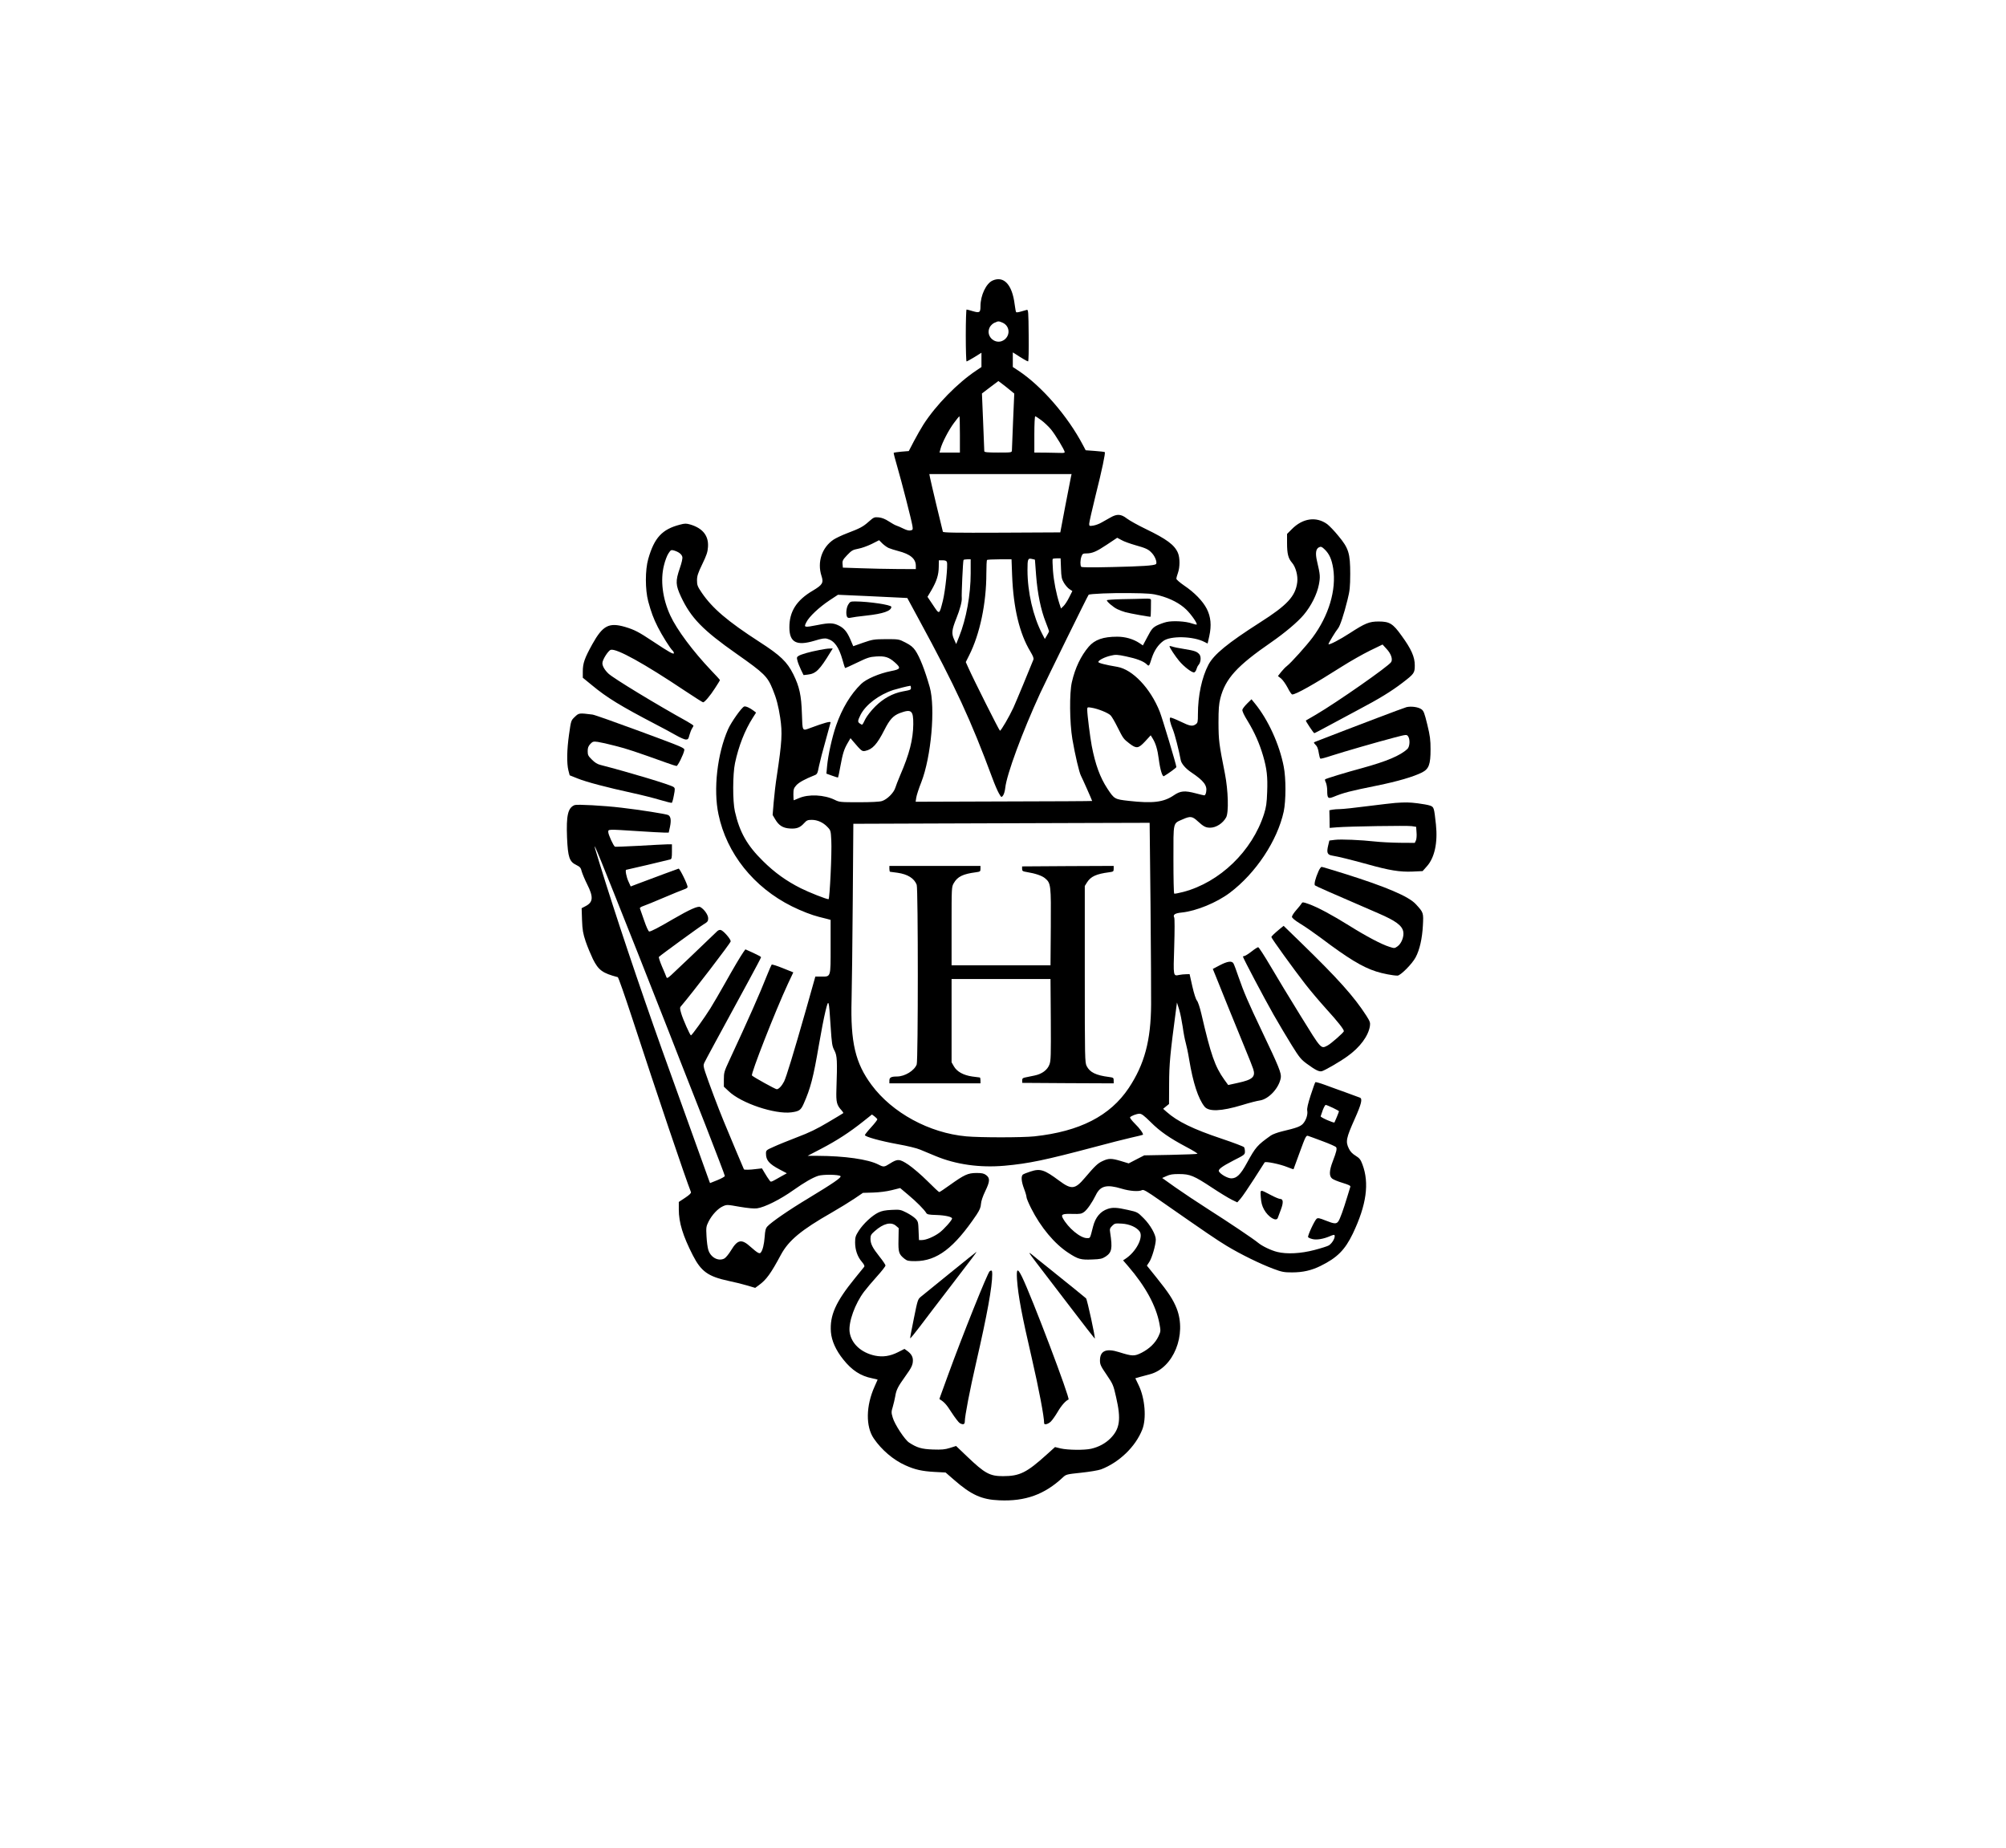 <?xml version="1.0" standalone="no"?>
<!DOCTYPE svg PUBLIC "-//W3C//DTD SVG 20010904//EN"
 "http://www.w3.org/TR/2001/REC-SVG-20010904/DTD/svg10.dtd">
<svg version="1.0" xmlns="http://www.w3.org/2000/svg"
 width="2048pt" height="1887pt" viewBox="0 0 2048 1887"
 preserveAspectRatio="xMidYMid meet">

<g transform="translate(0,1887) scale(0.1,-0.1)"
fill="#000000" stroke="none">
<path d="M10134 16006 c-66 -29 -124 -151 -124 -262 0 -66 -9 -71 -81 -50 -29
9 -56 16 -61 16 -4 0 -8 -119 -8 -265 0 -146 4 -265 8 -265 4 0 40 20 80 44
l72 45 0 -73 0 -73 -52 -35 c-192 -128 -411 -351 -541 -553 -24 -38 -68 -115
-97 -170 l-52 -100 -75 -6 c-41 -4 -76 -9 -79 -11 -2 -3 14 -67 37 -144 45
-155 143 -536 154 -601 6 -39 5 -43 -18 -48 -16 -4 -41 2 -73 18 -27 13 -60
28 -74 32 -13 4 -48 24 -77 43 -37 24 -68 36 -101 40 -46 4 -51 2 -101 -42
-59 -53 -89 -69 -223 -120 -53 -20 -115 -50 -138 -65 -119 -80 -169 -230 -123
-371 23 -70 10 -91 -89 -150 -167 -98 -240 -214 -239 -377 1 -151 73 -189 254
-135 78 24 106 28 132 21 73 -20 119 -84 156 -214 12 -44 24 -82 26 -84 2 -3
57 22 123 54 105 51 130 59 194 63 91 6 131 -7 190 -59 67 -59 62 -71 -37 -90
-121 -24 -252 -80 -305 -131 -108 -105 -195 -250 -256 -425 -41 -118 -82 -304
-92 -414 l-7 -77 58 -21 c32 -12 59 -20 61 -18 2 2 13 54 24 116 24 130 37
172 75 237 l28 48 25 -30 c87 -102 92 -106 125 -100 74 15 122 68 196 214 54
107 90 146 157 172 119 44 139 28 138 -114 -2 -156 -39 -302 -133 -519 -21
-50 -45 -110 -51 -131 -16 -51 -84 -118 -136 -134 -27 -8 -111 -12 -237 -12
-186 0 -198 1 -244 24 -108 53 -269 61 -368 17 -26 -11 -49 -21 -51 -21 -2 0
-4 27 -4 60 0 51 4 64 29 92 26 30 88 64 181 101 34 13 36 17 52 99 10 47 40
164 68 261 27 97 50 179 50 182 0 14 -68 -5 -205 -56 -86 -32 -82 -40 -88 144
-6 189 -25 276 -88 404 -63 126 -131 192 -344 329 -329 213 -481 343 -590 502
-44 65 -49 79 -49 127 0 44 9 73 54 166 44 91 55 124 58 175 8 114 -53 191
-180 229 -42 12 -56 12 -105 -1 -183 -47 -263 -133 -325 -351 -32 -112 -32
-312 0 -433 30 -110 53 -173 98 -262 42 -84 128 -220 149 -238 8 -7 15 -19 15
-27 0 -18 -44 6 -214 119 -144 96 -189 119 -282 147 -167 49 -230 16 -337
-176 -79 -143 -97 -194 -97 -278 l0 -64 93 -76 c154 -128 292 -212 652 -400
72 -37 164 -87 206 -111 42 -24 87 -44 101 -44 22 0 27 6 37 47 7 25 19 55 27
67 7 11 14 24 14 27 0 4 -30 24 -67 45 -301 166 -754 441 -801 487 -39 37 -62
77 -62 107 0 35 60 129 86 136 60 15 337 -138 756 -418 98 -65 181 -118 186
-118 15 0 71 65 121 143 28 43 51 80 51 84 0 3 -40 48 -90 99 -185 195 -349
414 -416 559 -80 172 -104 362 -65 515 11 46 32 101 46 121 23 35 27 37 56 29
47 -14 78 -37 85 -65 4 -16 -6 -59 -26 -117 -45 -132 -43 -170 13 -291 101
-215 222 -340 567 -582 283 -199 315 -230 369 -363 38 -92 58 -170 76 -287 24
-157 18 -250 -34 -595 -12 -74 -26 -195 -32 -267 l-11 -133 26 -44 c37 -63 78
-89 148 -94 70 -5 106 8 147 54 27 30 38 34 79 34 58 0 117 -27 160 -73 33
-34 34 -38 39 -138 7 -115 -16 -599 -28 -599 -23 0 -198 69 -284 112 -147 74
-267 160 -386 278 -162 159 -238 294 -286 505 -24 103 -23 382 1 495 37 174
100 334 180 460 l35 55 -22 17 c-40 31 -84 51 -100 45 -26 -10 -131 -158 -164
-232 -110 -249 -152 -614 -98 -868 83 -400 360 -746 750 -940 97 -48 203 -89
275 -107 25 -6 62 -16 83 -21 l37 -10 0 -273 c0 -318 4 -306 -96 -306 l-60 0
-98 -347 c-124 -435 -199 -680 -221 -724 -23 -45 -55 -79 -75 -79 -14 0 -233
121 -253 140 -15 13 238 658 366 934 l56 119 -107 43 c-59 24 -110 40 -114 36
-3 -4 -25 -52 -47 -108 -73 -186 -191 -452 -385 -869 -52 -112 -56 -125 -56
-194 l0 -75 48 -45 c127 -123 472 -239 642 -217 79 11 96 22 125 88 69 155 99
268 155 598 22 129 52 284 67 345 33 134 35 129 53 -152 12 -180 15 -203 39
-248 28 -54 30 -103 20 -400 -4 -128 3 -157 54 -212 11 -13 19 -25 16 -27 -2
-2 -72 -45 -156 -94 -112 -67 -195 -107 -315 -152 -90 -35 -198 -78 -240 -98
-75 -33 -78 -36 -78 -69 0 -68 32 -106 141 -163 l72 -38 -49 -27 c-126 -71
-111 -67 -131 -41 -10 13 -31 45 -46 71 l-28 47 -62 -7 c-58 -8 -117 -9 -122
-3 -3 5 -152 359 -207 493 -57 137 -154 397 -188 499 -19 57 -20 72 -10 95 11
24 135 253 456 843 68 125 124 231 124 236 0 4 -36 24 -80 44 l-80 36 -19 -26
c-33 -48 -99 -159 -192 -325 -50 -89 -116 -202 -147 -252 -60 -96 -188 -275
-198 -275 -9 0 -81 162 -99 223 -15 51 -15 61 -2 75 113 132 507 646 507 662
0 23 -72 106 -100 115 -11 4 -27 -1 -38 -12 -131 -127 -437 -418 -469 -447
-38 -34 -44 -36 -50 -20 -3 11 -24 59 -45 108 -21 50 -35 93 -31 97 27 25 417
309 456 332 41 25 47 32 47 62 0 35 -42 94 -81 115 -23 13 -108 -25 -277 -123
-148 -87 -226 -127 -244 -127 -8 0 -30 48 -52 113 -22 61 -41 117 -43 123 -3
7 13 17 34 24 21 7 115 45 208 85 94 40 187 78 208 85 20 6 37 17 37 24 0 27
-81 191 -92 188 -11 -3 -222 -81 -421 -156 l-68 -26 -24 53 c-20 43 -34 117
-22 117 6 0 432 100 450 106 14 4 17 18 17 80 l0 74 -52 0 c-29 -1 -159 -7
-288 -15 -129 -7 -238 -11 -242 -9 -16 10 -68 124 -68 149 0 30 -12 30 300 10
124 -8 246 -15 271 -15 l46 0 13 59 c14 67 8 106 -18 120 -20 11 -294 54 -477
75 -183 22 -453 36 -478 27 -69 -27 -87 -105 -78 -332 9 -202 24 -246 95 -280
38 -19 46 -28 55 -66 7 -24 32 -84 56 -132 65 -129 61 -182 -17 -222 l-40 -21
4 -121 c4 -104 10 -136 37 -218 18 -53 52 -134 74 -180 57 -114 98 -144 254
-185 6 -1 70 -184 143 -406 266 -813 542 -1630 604 -1788 4 -10 -14 -28 -59
-58 l-65 -43 0 -77 c0 -134 42 -269 143 -467 85 -166 156 -217 366 -262 64
-13 151 -35 194 -48 l77 -23 38 28 c76 55 122 119 225 311 79 146 207 252 517
429 80 46 184 110 233 143 l87 59 103 3 c64 2 135 11 189 24 l88 22 82 -69
c84 -70 166 -153 184 -185 9 -15 26 -19 105 -21 89 -3 159 -19 159 -36 0 -17
-84 -112 -131 -146 -56 -41 -135 -74 -178 -74 l-29 0 -4 94 c-3 88 -5 97 -31
124 -16 17 -57 44 -92 62 -61 31 -69 32 -152 28 -65 -3 -101 -10 -136 -27 -64
-31 -152 -113 -199 -185 -33 -52 -38 -66 -38 -120 0 -76 24 -146 68 -197 23
-27 31 -43 25 -52 -5 -6 -48 -59 -95 -117 -196 -241 -258 -379 -245 -549 7
-89 51 -187 126 -280 88 -111 178 -169 294 -192 31 -6 57 -13 57 -14 0 -1 -14
-33 -31 -70 -89 -197 -92 -409 -8 -531 79 -116 200 -219 321 -273 96 -44 171
-61 298 -68 l114 -6 85 -74 c176 -154 283 -203 464 -210 265 -12 462 60 647
233 34 32 38 33 189 49 86 9 174 24 202 34 185 71 352 231 421 407 44 111 28
316 -36 450 l-35 73 52 15 c29 8 72 20 97 26 240 63 378 404 273 672 -36 90
-81 160 -210 320 l-94 117 25 38 c27 41 66 175 66 228 0 51 -56 150 -124 218
-62 62 -63 63 -162 85 -111 25 -155 27 -205 10 -75 -25 -125 -86 -149 -178
-33 -129 -28 -120 -63 -120 -68 0 -193 105 -247 205 -20 38 -2 45 102 42 74
-2 90 1 115 19 33 24 83 97 120 172 46 96 111 113 263 67 86 -26 177 -32 210
-15 14 8 48 -11 179 -103 491 -342 576 -400 686 -467 144 -87 345 -185 477
-234 85 -32 108 -36 189 -36 110 0 198 20 291 66 169 83 249 163 329 329 140
293 171 516 98 709 -18 48 -29 62 -69 87 -33 20 -55 43 -69 73 -35 71 -28 106
60 303 68 152 81 206 53 217 -11 4 -75 28 -144 53 -69 24 -165 60 -215 78 -49
18 -93 30 -96 27 -4 -4 -25 -64 -48 -134 -28 -87 -39 -136 -35 -156 8 -40 -12
-100 -44 -135 -27 -28 -64 -42 -212 -77 -46 -11 -98 -30 -116 -43 -139 -99
-154 -116 -244 -280 -64 -118 -104 -157 -159 -157 -36 0 -107 39 -126 70 -12
20 27 50 147 112 113 57 118 61 118 91 0 18 -4 38 -9 45 -4 7 -107 46 -229 87
-290 97 -451 175 -562 274 l-35 31 30 25 30 24 1 208 c1 203 9 294 72 768 l8
60 22 -70 c12 -38 28 -120 37 -180 8 -61 22 -132 30 -159 8 -28 25 -106 36
-175 39 -236 92 -397 156 -478 43 -54 171 -49 383 15 74 23 156 44 181 47 92
13 198 128 215 232 7 47 -19 112 -191 472 -143 300 -187 403 -240 556 -22 66
-46 129 -52 139 -16 29 -61 23 -141 -19 l-70 -37 33 -81 c36 -92 191 -474 297
-732 39 -93 76 -188 83 -210 25 -79 -8 -108 -156 -140 l-100 -22 -40 55 c-95
134 -136 249 -234 672 -15 65 -35 124 -45 135 -11 12 -30 71 -47 145 l-28 125
-35 -1 c-19 0 -51 -3 -70 -7 -63 -13 -62 -19 -52 289 5 166 5 286 0 297 -15
29 7 44 77 51 148 15 357 101 490 201 266 200 486 532 551 830 23 110 24 339
0 459 -44 228 -160 480 -294 644 l-35 43 -44 -43 c-24 -24 -46 -52 -49 -63 -3
-14 15 -54 55 -118 70 -115 120 -229 156 -352 39 -134 48 -215 42 -370 -4
-115 -10 -155 -32 -225 -121 -379 -452 -698 -825 -796 -47 -12 -88 -20 -92
-17 -5 2 -8 159 -8 349 0 394 -7 364 96 410 77 34 97 31 152 -20 59 -54 81
-66 127 -66 61 0 130 45 163 105 28 50 21 276 -12 445 -61 308 -65 339 -66
521 0 142 4 190 19 251 52 201 170 330 521 572 138 96 268 205 330 279 76 90
136 210 155 309 15 81 14 98 -19 239 -19 81 -12 127 21 142 20 9 28 6 58 -23
47 -46 71 -100 86 -193 34 -219 -45 -483 -211 -706 -62 -83 -219 -258 -262
-291 -15 -11 -41 -39 -59 -61 l-32 -41 32 -25 c17 -14 47 -56 67 -94 19 -38
40 -69 47 -69 37 0 219 102 507 285 85 54 214 127 285 162 l130 63 42 -46 c44
-47 64 -104 46 -133 -26 -43 -555 -412 -768 -537 -55 -32 -101 -59 -103 -60
-5 -3 79 -129 86 -129 4 0 66 32 137 71 72 39 213 115 315 169 209 110 336
188 448 274 120 92 126 100 126 179 0 85 -35 165 -134 301 -89 125 -123 146
-235 146 -96 0 -137 -17 -296 -120 -100 -65 -207 -121 -216 -112 -4 5 72 131
98 162 20 24 59 141 96 290 24 96 27 130 28 265 0 212 -16 263 -121 389 -41
51 -93 104 -114 120 -112 81 -251 61 -362 -52 l-48 -48 0 -92 c0 -111 12 -157
50 -201 38 -43 63 -134 54 -201 -18 -142 -102 -233 -379 -409 -333 -213 -472
-327 -528 -433 -67 -129 -107 -315 -107 -505 0 -78 -2 -88 -22 -102 -34 -24
-59 -20 -159 29 -50 24 -96 42 -101 39 -12 -7 -2 -53 27 -124 19 -46 61 -209
80 -312 7 -35 51 -86 107 -123 128 -86 165 -134 152 -201 -3 -18 -11 -34 -18
-34 -6 0 -44 9 -85 20 -117 31 -159 27 -228 -20 -103 -70 -213 -84 -461 -56
-142 16 -146 18 -217 126 -74 113 -122 243 -159 435 -16 84 -46 320 -46 368 0
28 1 29 43 22 65 -10 172 -53 196 -79 12 -12 44 -67 71 -122 58 -115 60 -118
124 -167 69 -52 89 -49 157 24 l57 62 21 -34 c30 -49 49 -112 61 -206 14 -109
37 -186 53 -177 46 27 127 86 127 93 0 22 -143 498 -170 566 -95 239 -277 430
-433 457 -126 21 -198 40 -194 51 6 19 66 49 126 63 50 12 66 12 156 -7 109
-23 178 -49 211 -80 25 -24 25 -25 53 63 25 76 64 134 116 173 72 56 307 51
422 -9 l32 -16 17 76 c24 109 16 197 -26 279 -40 78 -126 167 -232 238 -42 29
-77 59 -78 68 0 9 7 36 16 60 21 59 21 154 0 204 -35 82 -115 141 -328 244
-79 38 -165 86 -193 107 -60 47 -102 49 -169 10 -25 -14 -65 -37 -89 -50 -23
-14 -61 -28 -85 -32 -40 -6 -42 -5 -42 19 0 14 29 142 64 284 67 266 103 439
95 447 -3 3 -48 8 -100 12 l-95 7 -28 53 c-155 295 -420 601 -658 759 l-58 38
0 75 0 74 23 -14 c62 -41 125 -78 133 -78 5 0 8 115 6 266 -2 245 -4 265 -20
260 -9 -3 -36 -10 -60 -17 -23 -7 -45 -10 -48 -6 -3 3 -10 38 -15 79 -25 202
-110 294 -225 244z m101 -430 c70 -30 83 -120 24 -170 -84 -71 -205 26 -154
124 9 17 31 38 48 45 40 18 41 18 82 1z m75 -687 l45 -37 -12 -278 c-6 -154
-12 -289 -12 -301 -1 -23 -3 -23 -141 -23 -105 0 -140 3 -141 13 0 6 -6 142
-12 301 l-12 289 84 64 84 63 36 -27 c20 -15 56 -43 81 -64z m-510 -454 l0
-185 -104 0 -104 0 10 38 c16 62 84 193 138 265 27 37 52 67 55 67 3 0 5 -83
5 -185z m831 145 c30 -22 75 -65 100 -95 44 -54 139 -211 139 -231 0 -6 -15
-9 -32 -8 -18 1 -88 2 -155 3 l-123 1 0 185 c0 103 4 185 9 185 5 0 33 -18 62
-40z m302 -582 c-4 -18 -30 -152 -58 -298 l-50 -265 -598 -3 c-483 -2 -598 0
-601 10 -7 23 -126 522 -132 556 l-6 32 726 0 726 0 -7 -32z m518 -642 c24
-14 86 -36 138 -51 111 -31 137 -43 172 -82 34 -36 57 -102 39 -113 -23 -14
-138 -22 -448 -29 -216 -5 -309 -4 -314 3 -11 16 -10 69 3 105 10 27 16 31 47
31 63 0 105 18 213 90 57 38 105 70 105 70 1 0 21 -11 45 -24z m-2377 -81 c17
-7 60 -21 95 -30 125 -32 181 -79 181 -152 l0 -33 -192 1 c-106 1 -274 4 -373
8 l-180 6 -3 37 c-3 34 3 44 47 91 46 48 57 54 113 65 35 6 97 29 138 49 l75
38 34 -34 c19 -18 48 -39 65 -46z m1492 -119 c0 0 6 -72 12 -160 14 -183 48
-352 98 -477 19 -48 34 -90 34 -94 0 -4 -10 -23 -22 -43 l-21 -35 -28 54 c-92
178 -149 425 -149 649 0 113 4 123 44 114 17 -3 31 -7 32 -8z m266 -89 c3 -89
7 -108 30 -147 15 -25 40 -54 56 -64 l30 -20 -33 -65 c-18 -37 -44 -76 -58
-89 l-25 -24 -16 49 c-32 99 -58 230 -66 338 -4 60 -6 113 -3 118 2 4 21 7 42
7 l39 0 4 -103z m-922 -48 c0 -221 -45 -466 -118 -649 l-30 -75 -22 49 c-27
60 -23 96 25 216 36 90 57 170 54 204 -4 31 12 380 18 389 2 4 20 7 39 7 l34
0 0 -141z m423 -22 c13 -334 75 -594 186 -778 28 -47 37 -69 31 -84 -38 -96
-175 -426 -204 -490 -41 -89 -126 -235 -137 -235 -7 0 -270 524 -323 643 l-26
58 34 68 c110 217 176 532 176 837 0 72 3 134 7 137 3 4 61 7 128 7 l122 0 6
-163z m-666 136 c12 -30 -16 -296 -41 -396 -37 -145 -34 -144 -100 -45 l-57
85 41 69 c53 92 73 155 74 236 l1 68 38 0 c26 0 40 -5 44 -17z m2168 -342
c114 -30 211 -81 276 -144 52 -51 116 -143 106 -153 -2 -2 -24 3 -48 11 -63
23 -195 30 -260 15 -30 -7 -75 -24 -101 -37 -40 -22 -53 -37 -93 -114 l-47
-88 -37 25 c-63 41 -143 64 -225 64 -143 0 -229 -30 -291 -102 -80 -94 -139
-217 -172 -362 -26 -111 -23 -413 5 -581 28 -163 70 -342 88 -375 13 -24 114
-251 114 -257 0 -2 -405 -4 -901 -5 l-901 -3 6 40 c3 23 26 95 52 160 101 259
145 760 86 970 -50 176 -103 310 -147 374 -23 34 -49 55 -100 81 -68 35 -69
35 -199 35 -124 -1 -137 -3 -233 -36 l-102 -36 -31 73 c-33 75 -63 111 -115
137 -57 29 -99 30 -214 7 -143 -28 -147 -27 -118 29 28 56 129 151 237 223
l85 56 295 -13 c162 -8 322 -15 354 -17 l59 -3 119 -220 c374 -688 529 -1024
750 -1620 22 -60 52 -130 66 -154 25 -43 26 -44 42 -23 9 11 20 47 23 79 15
138 172 564 357 967 67 143 485 995 494 1004 11 10 238 20 426 17 181 -2 228
-6 295 -24z m-2535 -941 c0 -23 0 -23 -85 -39 -101 -19 -198 -72 -280 -154
-41 -41 -84 -96 -100 -127 -34 -68 -29 -64 -54 -48 -27 17 -26 28 5 91 53 103
186 204 334 253 46 14 143 39 173 43 4 1 7 -8 7 -19z m2446 -2217 c4 -461 7
-919 6 -1017 -2 -369 -68 -612 -228 -853 -190 -285 -500 -444 -964 -494 -125
-13 -553 -13 -695 0 -377 34 -756 240 -967 525 -166 223 -216 436 -204 872 3
120 9 573 12 1006 l6 788 827 3 c454 1 1135 3 1512 5 l686 2 9 -837z m-5483
132 c161 -402 324 -814 561 -1417 36 -92 92 -236 125 -320 33 -84 148 -377
256 -651 107 -275 195 -505 195 -512 0 -7 -34 -26 -76 -43 l-75 -30 -10 26
c-14 37 -354 982 -479 1332 -238 668 -479 1386 -644 1923 -77 248 -72 239 147
-308z m7345 -2205 c34 -16 62 -32 62 -35 0 -6 -41 -106 -46 -114 -7 -8 -145
52 -141 63 2 6 12 35 22 64 11 28 24 52 29 52 6 0 39 -13 74 -30z m-1861 -145
c96 -96 193 -163 366 -255 65 -34 115 -65 112 -69 -4 -3 -127 -8 -275 -11
l-268 -5 -80 -41 -79 -41 -79 24 c-97 29 -126 29 -189 -1 -48 -22 -76 -49
-179 -170 -100 -119 -137 -123 -262 -30 -152 113 -193 127 -293 94 -35 -11
-70 -25 -78 -31 -20 -17 -16 -71 12 -145 14 -36 25 -75 25 -86 0 -11 21 -61
46 -111 99 -197 240 -365 381 -457 99 -65 127 -73 243 -68 85 3 102 7 138 30
63 42 71 82 46 245 -6 36 -3 45 21 69 25 25 31 26 100 22 78 -5 149 -37 180
-80 41 -59 -36 -208 -145 -279 l-24 -16 51 -59 c179 -208 285 -404 320 -586
14 -77 14 -79 -10 -131 -32 -68 -92 -126 -172 -167 -74 -37 -93 -37 -230 6
-132 42 -195 14 -195 -85 0 -41 8 -59 68 -146 65 -96 69 -105 97 -230 52 -225
38 -322 -58 -419 -52 -52 -119 -88 -196 -106 -69 -16 -239 -14 -313 3 l-57 14
-83 -75 c-207 -187 -277 -222 -449 -222 -134 0 -185 28 -366 201 l-112 107
-63 -20 c-51 -16 -84 -19 -173 -16 -115 4 -163 18 -244 71 -44 29 -147 185
-167 255 -15 51 -15 59 1 111 9 31 20 79 25 107 10 64 27 98 101 201 65 90 79
119 79 166 0 37 -18 67 -58 96 l-28 20 -67 -34 c-80 -40 -153 -51 -233 -35
-143 30 -244 124 -260 242 -13 100 55 290 149 413 25 33 84 103 131 155 47 52
86 102 86 110 0 9 -27 49 -60 90 -72 91 -93 131 -93 184 0 34 6 45 44 78 88
78 166 97 216 54 l28 -24 -2 -117 c-3 -129 3 -149 60 -195 28 -22 41 -25 112
-25 221 1 395 133 625 474 32 49 43 75 45 110 2 29 18 77 44 131 48 99 50 133
8 164 -23 17 -43 21 -100 21 -86 -1 -121 -17 -271 -124 -54 -39 -102 -71 -107
-71 -5 0 -59 51 -121 113 -62 62 -149 136 -193 166 -92 61 -111 62 -190 12
-58 -37 -64 -37 -117 -10 -105 54 -345 88 -623 89 l-100 0 140 73 c159 83 288
167 424 275 l93 74 26 -19 c14 -11 27 -24 29 -29 2 -5 -26 -42 -62 -81 -36
-39 -65 -76 -65 -81 0 -17 159 -61 335 -93 96 -17 196 -41 230 -56 33 -14 102
-43 154 -64 210 -88 454 -122 706 -100 247 22 417 58 915 190 146 39 317 83
380 97 63 14 116 27 118 29 9 8 -32 66 -82 114 -30 30 -52 59 -49 64 9 14 65
36 96 37 22 0 46 -18 114 -85z m1757 -196 c71 -26 133 -54 137 -61 10 -16 4
-44 -34 -143 -37 -96 -39 -151 -7 -177 12 -10 60 -30 107 -44 62 -19 83 -29
79 -40 -3 -7 -17 -53 -31 -101 -40 -132 -74 -227 -91 -251 -20 -29 -41 -28
-131 8 -62 25 -78 28 -91 18 -21 -17 -95 -176 -87 -188 3 -5 22 -14 42 -19 42
-12 114 0 179 28 24 11 45 17 48 13 12 -22 -20 -82 -57 -106 -12 -8 -78 -29
-147 -47 -141 -37 -282 -44 -380 -20 -64 16 -154 59 -196 94 -47 39 -295 206
-509 342 -110 70 -261 171 -335 223 l-135 96 45 20 c35 16 65 21 130 20 109 0
150 -17 336 -140 77 -51 166 -105 198 -121 l58 -28 35 40 c19 22 80 112 136
199 56 88 105 164 108 169 9 13 156 -17 230 -47 35 -14 64 -24 65 -23 1 1 30
80 64 175 58 159 65 172 84 166 12 -4 79 -28 150 -55z m-4923 -356 c13 -13
-75 -73 -331 -228 -195 -117 -376 -242 -416 -286 -17 -19 -23 -42 -27 -104 -6
-78 -20 -138 -40 -162 -12 -17 -34 -4 -103 57 -92 84 -133 77 -200 -34 -23
-38 -54 -76 -69 -84 -61 -32 -141 11 -164 89 -7 21 -15 83 -18 137 -5 92 -4
100 21 151 35 69 95 133 146 156 40 18 43 18 172 -5 83 -14 147 -20 176 -16
77 10 239 91 372 186 112 79 195 127 253 146 48 16 211 14 228 -3z"/>
<path d="M11453 12753 c-84 -2 -153 -7 -153 -11 0 -15 65 -70 105 -90 22 -11
60 -25 85 -32 43 -12 253 -50 257 -46 2 1 5 140 4 169 -1 15 -11 17 -73 15
-40 -1 -142 -4 -225 -5z"/>
<path d="M8660 12698 c-21 -34 -26 -102 -11 -127 6 -9 18 -12 37 -7 16 4 85
14 154 21 177 19 260 48 260 90 0 20 -228 54 -368 55 -48 0 -54 -2 -72 -32z"/>
<path d="M9080 10000 c0 -16 3 -30 8 -30 4 0 38 -5 75 -10 104 -15 171 -57
196 -123 15 -39 15 -1795 0 -1834 -24 -63 -121 -123 -202 -123 -59 0 -77 -10
-77 -41 l0 -29 465 0 465 0 0 30 c0 17 -3 30 -7 30 -5 0 -39 5 -77 10 -91 13
-156 50 -187 103 l-24 42 0 425 0 425 505 0 505 0 3 -415 c2 -364 1 -420 -14
-458 -21 -56 -77 -97 -152 -112 -31 -7 -73 -15 -92 -19 -28 -5 -34 -11 -34
-31 l0 -25 467 -3 467 -2 0 29 c0 28 -3 30 -47 36 -135 17 -197 48 -229 112
-18 37 -19 73 -19 938 l0 900 23 37 c38 60 94 86 225 103 44 6 47 8 47 36 l0
29 -467 -2 -468 -3 0 -25 c0 -22 6 -26 50 -33 86 -14 153 -37 184 -63 60 -50
62 -68 59 -499 l-3 -390 -505 0 -505 0 0 400 c0 399 0 400 23 440 38 66 94 93
225 110 44 6 47 8 47 36 l0 29 -465 0 -465 0 0 -30z"/>
<path d="M9700 5874 c-146 -118 -280 -227 -298 -242 -32 -26 -34 -34 -72 -222
-22 -107 -39 -198 -38 -202 2 -5 46 49 99 119 53 71 197 259 319 418 227 296
264 345 258 344 -2 0 -122 -97 -268 -215z"/>
<path d="M10510 6077 c0 -4 33 -49 73 -101 39 -52 189 -247 332 -434 143 -188
261 -339 262 -338 8 7 -78 401 -89 411 -20 18 -154 126 -358 290 -102 81 -193
155 -202 163 -10 8 -18 12 -18 9z"/>
<path d="M10104 5892 c-21 -14 -282 -666 -424 -1057 -34 -93 -68 -187 -76
-209 -8 -21 -14 -39 -12 -40 48 -29 70 -53 123 -136 35 -54 73 -103 84 -109
34 -19 51 -13 51 17 0 54 51 320 116 602 113 491 164 774 164 902 0 38 -5 44
-26 30z"/>
<path d="M10383 5809 c12 -168 48 -361 152 -809 71 -308 125 -592 125 -660 0
-20 42 -9 69 18 15 15 46 59 69 98 37 64 83 116 111 126 20 6 -373 1044 -475
1253 -46 93 -58 87 -51 -26z"/>
<path d="M12872 6647 c4 -55 12 -86 33 -125 42 -77 127 -129 141 -84 3 9 17
47 31 83 27 72 25 109 -7 109 -11 0 -52 17 -92 38 -119 62 -111 64 -106 -21z"/>
<path d="M11940 12272 c0 -13 58 -101 98 -149 50 -60 135 -125 155 -117 8 3
18 17 22 32 4 15 13 34 21 43 25 28 29 86 8 110 -25 28 -47 36 -158 54 -52 8
-106 19 -120 25 -14 5 -26 6 -26 2z"/>
<path d="M8365 12234 c-100 -19 -187 -44 -212 -60 -19 -12 -20 -17 -11 -51 5
-21 22 -62 36 -92 l26 -53 43 5 c82 9 121 47 232 230 l23 37 -34 -1 c-18 0
-64 -7 -103 -15z"/>
<path d="M14360 11651 c-26 -6 -537 -200 -928 -352 -21 -8 -22 -10 -8 -25 25
-24 33 -45 41 -97 4 -26 11 -49 15 -52 4 -3 57 11 116 31 124 40 459 137 642
185 119 31 123 31 137 13 23 -31 19 -107 -7 -131 -75 -68 -210 -125 -460 -194
-171 -46 -363 -105 -379 -115 -4 -2 -1 -17 7 -32 7 -15 14 -52 14 -82 0 -79 8
-87 62 -66 107 44 166 59 447 116 211 43 371 90 459 134 70 36 87 81 87 236 0
96 -5 138 -33 252 -29 119 -37 140 -60 157 -32 23 -103 33 -152 22z"/>
<path d="M5869 11552 c-39 -37 -39 -37 -59 -177 -23 -160 -25 -297 -7 -370
l13 -50 80 -32 c88 -36 301 -92 558 -148 93 -20 220 -52 283 -71 63 -19 118
-32 122 -30 4 3 14 37 21 77 13 66 12 73 -4 85 -32 23 -448 148 -746 225 -30
7 -59 25 -87 54 -38 37 -43 48 -43 86 0 34 6 51 26 73 25 26 31 28 77 22 28
-4 110 -22 181 -41 116 -29 205 -59 526 -174 47 -17 91 -31 97 -31 13 0 71
117 79 160 5 25 -4 28 -449 193 -249 92 -469 170 -488 172 -137 17 -138 17
-180 -23z"/>
<path d="M14245 10673 c-27 -2 -155 -17 -283 -33 -128 -17 -254 -30 -281 -30
-27 0 -62 -3 -79 -6 l-30 -6 2 -90 1 -90 75 6 c127 10 712 19 762 12 l46 -7 4
-57 c3 -31 0 -68 -6 -82 l-12 -25 -154 1 c-85 1 -198 7 -251 13 -145 16 -348
25 -411 17 l-56 -7 -12 -50 c-18 -74 -9 -96 42 -104 67 -11 178 -39 358 -88
225 -63 331 -80 459 -75 l105 5 42 47 c80 88 114 242 94 429 -19 175 -20 178
-61 193 -20 7 -77 17 -125 23 -87 11 -125 11 -229 4z"/>
<path d="M13460 9973 c-31 -70 -46 -131 -35 -142 9 -8 170 -79 645 -284 181
-78 246 -126 257 -191 8 -49 -20 -120 -59 -147 -30 -21 -31 -22 -83 -5 -79 24
-241 110 -410 216 -173 108 -322 188 -414 221 -59 21 -64 21 -73 5 -5 -9 -30
-40 -54 -67 -24 -27 -44 -58 -44 -68 0 -12 28 -36 85 -71 47 -28 143 -95 213
-147 276 -208 421 -296 562 -341 64 -21 173 -42 218 -42 30 0 150 120 185 187
41 76 67 193 74 325 7 131 6 132 -71 216 -73 81 -307 180 -741 316 -116 36
-215 66 -222 66 -7 0 -22 -21 -33 -47z"/>
<path d="M13070 9390 c-59 -49 -90 -78 -90 -87 0 -12 229 -329 344 -477 54
-70 152 -185 217 -257 113 -124 179 -207 179 -226 0 -13 -131 -128 -167 -147
-68 -35 -61 -43 -274 302 -108 174 -247 404 -309 510 -62 105 -118 192 -125
192 -6 0 -38 -20 -69 -45 -32 -25 -65 -45 -72 -45 -8 0 -14 -3 -14 -7 0 -13
217 -424 312 -591 54 -94 137 -235 186 -313 77 -124 95 -146 154 -189 89 -65
125 -83 153 -76 31 8 185 97 261 152 128 91 214 207 230 309 5 35 0 48 -36
105 -127 197 -290 379 -675 753 l-170 165 -35 -28z"/>
</g>
</svg>
